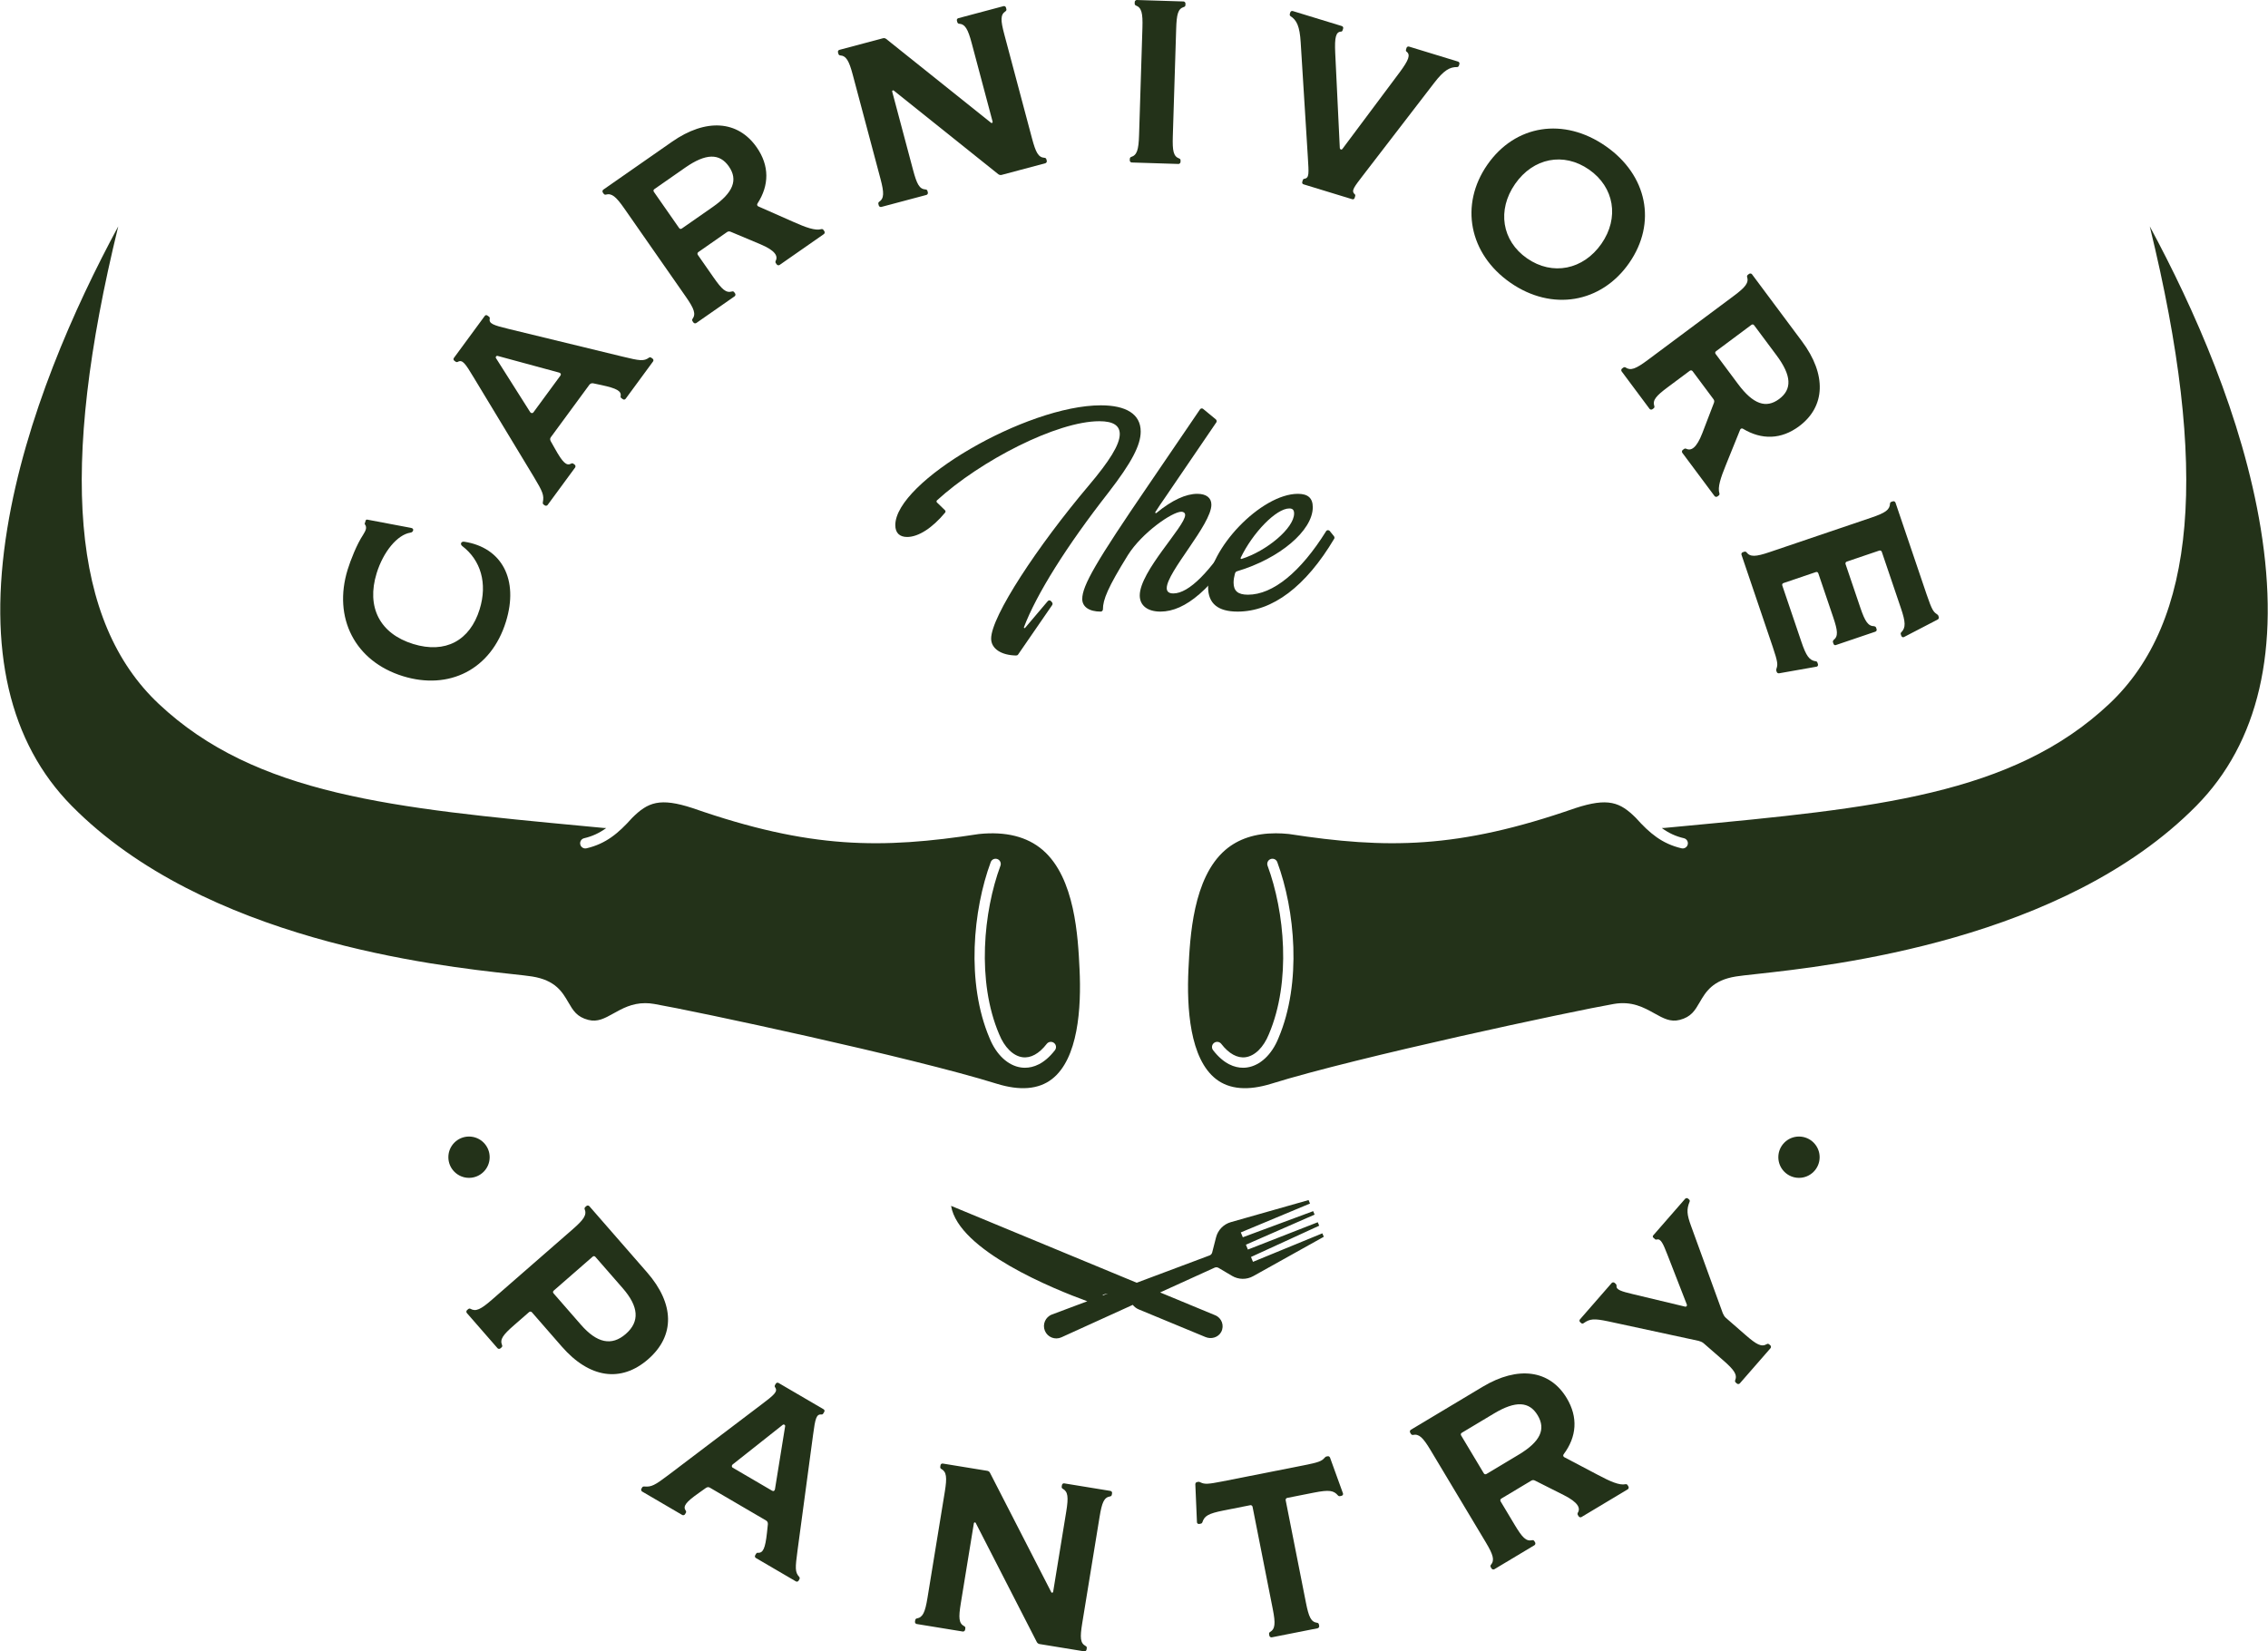 <svg xmlns="http://www.w3.org/2000/svg" xmlns:xlink="http://www.w3.org/1999/xlink" viewBox="0 0 1343.278 978.142" height="978.142" width="1343.278" id="svg1" version="1.1">
  <defs id="defs1">
    
    <clipPath id="clipPath3" clipPathUnits="userSpaceOnUse">
      <path id="path3" transform="translate(-360.759,-408.443)" d="M 0,1200 H 1200 V 0 H 0 Z"></path>
    </clipPath>
    <clipPath id="clipPath5" clipPathUnits="userSpaceOnUse">
      <path id="path5" transform="translate(-421.719,-316.238)" d="M 0,1200 H 1200 V 0 H 0 Z"></path>
    </clipPath>
    <clipPath id="clipPath7" clipPathUnits="userSpaceOnUse">
      <path id="path7" transform="translate(-590.149,-302.815)" d="M 0,1200 H 1200 V 0 H 0 Z"></path>
    </clipPath>
    <clipPath id="clipPath9" clipPathUnits="userSpaceOnUse">
      <path id="path9" transform="translate(-681.309,-245.912)" d="M 0,1200 H 1200 V 0 H 0 Z"></path>
    </clipPath>
    <clipPath id="clipPath11" clipPathUnits="userSpaceOnUse">
      <path id="path11" transform="translate(-756.589,-312.028)" d="M 0,1200 H 1200 V 0 H 0 Z"></path>
    </clipPath>
    <clipPath id="clipPath13" clipPathUnits="userSpaceOnUse">
      <path id="path13" transform="translate(-853.08,-370.045)" d="M 0,1200 H 1200 V 0 H 0 Z"></path>
    </clipPath>
    <clipPath id="clipPath15" clipPathUnits="userSpaceOnUse">
      <path id="path15" transform="translate(-279.808,-680.721)" d="M 0,1200 H 1200 V 0 H 0 Z"></path>
    </clipPath>
    <clipPath id="clipPath17" clipPathUnits="userSpaceOnUse">
      <path id="path17" transform="translate(-331.777,-783.73)" d="M 0,1200 H 1200 V 0 H 0 Z"></path>
    </clipPath>
    <clipPath id="clipPath19" clipPathUnits="userSpaceOnUse">
      <path id="path19" transform="translate(-399.161,-865.299)" d="M 0,1200 H 1200 V 0 H 0 Z"></path>
    </clipPath>
    <clipPath id="clipPath21" clipPathUnits="userSpaceOnUse">
      <path id="path21" transform="translate(-543.297,-962.796)" d="M 0,1200 H 1200 V 0 H 0 Z"></path>
    </clipPath>
    <clipPath id="clipPath23" clipPathUnits="userSpaceOnUse">
      <path id="path23" transform="translate(-622.844,-964.57)" d="M 0,1200 H 1200 V 0 H 0 Z"></path>
    </clipPath>
    <clipPath id="clipPath25" clipPathUnits="userSpaceOnUse">
      <path id="path25" transform="translate(-675.341,-884.909)" d="M 0,1200 H 1200 V 0 H 0 Z"></path>
    </clipPath>
    <clipPath id="clipPath27" clipPathUnits="userSpaceOnUse">
      <path id="path27" transform="translate(-769.288,-885.09)" d="M 0,1200 H 1200 V 0 H 0 Z"></path>
    </clipPath>
    <clipPath id="clipPath29" clipPathUnits="userSpaceOnUse">
      <path id="path29" transform="translate(-858.375,-809.543)" d="M 0,1200 H 1200 V 0 H 0 Z"></path>
    </clipPath>
    <clipPath id="clipPath31" clipPathUnits="userSpaceOnUse">
      <path id="path31" transform="translate(-922.645,-696.838)" d="M 0,1200 H 1200 V 0 H 0 Z"></path>
    </clipPath>
    <clipPath id="clipPath33" clipPathUnits="userSpaceOnUse">
      <path id="path33" transform="translate(-564.88,-500.271)" d="M 0,1200 H 1200 V 0 H 0 Z"></path>
    </clipPath>
    <clipPath id="clipPath35" clipPathUnits="userSpaceOnUse">
      <path id="path35" transform="translate(-664.161,-505.617)" d="M 0,1200 H 1200 V 0 H 0 Z"></path>
    </clipPath>
    <clipPath id="clipPath37" clipPathUnits="userSpaceOnUse">
      <path id="path37" transform="translate(-313.785,-452.737)" d="M 0,1200 H 1200 V 0 H 0 Z"></path>
    </clipPath>
    <clipPath id="clipPath39" clipPathUnits="userSpaceOnUse">
      <path id="path39" transform="translate(-886.215,-452.737)" d="M 0,1200 H 1200 V 0 H 0 Z"></path>
    </clipPath>
    <clipPath id="clipPath41" clipPathUnits="userSpaceOnUse">
      <path id="path41" transform="translate(-551.106,-688.156)" d="M 0,1200 H 1200 V 0 H 0 Z"></path>
    </clipPath>
    <clipPath id="clipPath43" clipPathUnits="userSpaceOnUse">
      <path id="path43" transform="translate(-648.601,-728.609)" d="M 0,1200 H 1200 V 0 H 0 Z"></path>
    </clipPath>
    <clipPath id="clipPath45" clipPathUnits="userSpaceOnUse">
      <path id="path45" transform="translate(-647.37,-718.972)" d="M 0,1200 H 1200 V 0 H 0 Z"></path>
    </clipPath>
    <clipPath id="clipPath47" clipPathUnits="userSpaceOnUse">
      <path id="path47" transform="translate(-586.253,-391.692)" d="M 0,1200 H 1200 V 0 H 0 Z"></path>
    </clipPath>
  </defs>
  <g transform="translate(-128.361,-310.929)" id="layer-MC0">
    <path clip-path="url(#clipPath3)" transform="matrix(1.333,0,0,-1.333,481.011,1055.409)" style="fill:#233219;fill-opacity:1;fill-rule:nonzero;stroke:none" d="m 0,0 c -0.365,0.419 -0.836,0.451 -1.254,0.086 l -17.249,-15.045 c -0.419,-0.365 -0.452,-0.836 -0.087,-1.254 l 12.125,-13.9 c 7.157,-8.206 13.676,-9.597 19.956,-4.12 6.281,5.478 5.789,12.126 -1.368,20.333 z m -36.172,-30.369 c -4.941,-4.309 -6.334,-6.261 -5.325,-8.771 0.209,-0.409 0.104,-0.795 -0.231,-1.087 l -0.502,-0.439 c -0.336,-0.292 -0.962,-0.249 -1.254,0.086 l -13.658,15.659 c -0.292,0.335 -0.249,0.962 0.086,1.254 l 0.503,0.438 c 0.334,0.292 0.732,0.344 1.034,0.166 2.349,-1.342 4.546,-0.31 9.488,3.999 l 36.007,31.404 c 4.94,4.309 6.26,6.345 5.25,8.855 -0.135,0.324 -0.03,0.711 0.304,1.003 l 0.503,0.438 c 0.335,0.292 0.962,0.249 1.255,-0.085 L 22.923,-6.841 C 35.192,-20.909 35.41,-35.02 23.435,-45.464 11.376,-55.98 -2.657,-53.92 -14.928,-39.852 l -13.291,15.24 c -0.366,0.419 -0.92,0.378 -1.254,0.086 z" id="path2"></path>
    <path clip-path="url(#clipPath5)" transform="matrix(1.333,0,0,-1.333,562.291,1178.35)" style="fill:#233219;fill-opacity:1;fill-rule:nonzero;stroke:none" d="m 0,0 c -0.473,-0.368 -0.521,-1.112 0.054,-1.448 l 17.463,-10.207 c 0.672,-0.393 1.145,-0.025 1.288,0.663 l 4.521,27.995 c 0.088,0.592 -0.583,0.985 -1.056,0.618 z m -10.137,-10.296 c -0.576,0.337 -1.128,0.274 -1.753,-0.134 l -3.081,-2.189 c -5.9,-4.147 -7.214,-5.954 -5.895,-7.883 0.232,-0.264 0.256,-0.664 0.087,-0.952 l -0.393,-0.672 c -0.223,-0.383 -0.832,-0.543 -1.216,-0.319 l -17.846,10.432 c -0.384,0.224 -0.544,0.832 -0.319,1.216 l 0.337,0.576 c 0.223,0.384 0.528,0.463 1.024,0.431 3.071,-0.251 4.512,0.452 10.747,5.174 l 41.14,31.181 c 5.763,4.355 7.501,5.785 6.182,7.714 -0.232,0.264 -0.256,0.664 -0.031,1.048 l 0.337,0.576 c 0.279,0.479 0.832,0.543 1.216,0.319 L 40.357,24.557 c 0.479,-0.281 0.598,-0.737 0.319,-1.217 l -0.337,-0.575 c -0.225,-0.384 -0.489,-0.616 -0.832,-0.544 -2.329,0.202 -2.802,-1.709 -3.784,-9.116 l -6.884,-51.202 c -1.072,-7.998 -1.185,-9.735 0.765,-11.904 0.232,-0.264 0.256,-0.664 0.031,-1.048 l -0.336,-0.576 c -0.224,-0.384 -0.737,-0.599 -1.216,-0.319 l -17.751,10.376 c -0.481,0.28 -0.544,0.832 -0.319,1.216 l 0.392,0.671 c 0.168,0.288 0.432,0.52 0.776,0.447 2.328,-0.201 3.314,1.926 4.072,8.949 l 0.396,3.76 c 0.048,0.744 -0.263,1.312 -0.839,1.648 z" id="path4"></path>
    <path clip-path="url(#clipPath7)" transform="matrix(1.333,0,0,-1.333,786.865,1196.247)" style="fill:#233219;fill-opacity:1;fill-rule:nonzero;stroke:none" d="m 0,0 c -0.071,-0.439 -0.344,-0.732 -0.801,-0.77 -2.666,-0.466 -3.59,-2.679 -4.646,-9.15 l -7.696,-47.159 c -1.056,-6.471 -0.884,-8.864 1.496,-10.153 0.421,-0.181 0.586,-0.546 0.514,-0.985 l -0.106,-0.658 c -0.072,-0.438 -0.582,-0.806 -1.021,-0.734 l -19.851,3.24 c -0.438,0.072 -0.952,0.38 -1.209,0.873 l -27.162,52.96 c -0.165,0.365 -0.749,0.235 -0.803,-0.094 l -5.817,-35.644 c -1.056,-6.47 -0.884,-8.863 1.496,-10.152 0.421,-0.181 0.586,-0.546 0.514,-0.984 l -0.106,-0.658 c -0.072,-0.44 -0.582,-0.806 -1.021,-0.735 l -20.509,3.347 c -0.438,0.072 -0.806,0.582 -0.734,1.021 l 0.107,0.658 c 0.072,0.439 0.345,0.732 0.692,0.788 2.666,0.466 3.699,2.661 4.756,9.132 l 7.696,47.159 c 1.056,6.471 0.774,8.881 -1.606,10.171 -0.311,0.163 -0.476,0.527 -0.405,0.966 l 0.107,0.658 c 0.09,0.549 0.582,0.806 1.021,0.734 l 19.741,-3.222 c 0.548,-0.089 0.952,-0.38 1.209,-0.872 l 27.253,-53.088 c 0.166,-0.365 0.75,-0.235 0.822,0.204 l 5.817,35.643 c 1.056,6.471 0.774,8.881 -1.606,10.17 -0.311,0.164 -0.477,0.529 -0.405,0.967 l 0.108,0.658 c 0.089,0.549 0.581,0.806 1.02,0.735 L -0.627,1.678 C -0.188,1.607 0.198,1.206 0.108,0.658 Z" id="path6"></path>
    <path clip-path="url(#clipPath9)" transform="matrix(1.333,0,0,-1.333,908.411,1272.117)" style="fill:#233219;fill-opacity:1;fill-rule:nonzero;stroke:none" d="m 0,0 c 0.458,-0.023 0.74,-0.307 0.827,-0.743 l 0.129,-0.654 c 0.086,-0.436 -0.264,-0.958 -0.7,-1.044 l -20.384,-4.03 c -0.436,-0.086 -0.958,0.264 -1.045,0.7 l -0.129,0.654 c -0.085,0.436 0.067,0.806 0.373,0.98 2.335,1.368 2.536,3.785 1.264,10.217 l -8.985,45.455 c -0.087,0.436 -0.5,0.808 -1.044,0.7 l -11.773,-2.327 c -7.086,-1.401 -8.569,-2.487 -9.491,-5.274 -0.153,-0.37 -0.349,-0.522 -0.785,-0.609 l -0.546,-0.108 c -0.654,-0.129 -1.088,0.352 -1.066,0.809 l -0.725,16.847 c 0.023,0.457 0.285,0.849 0.722,0.935 l 0.653,0.129 c 0.218,0.044 0.458,-0.023 0.958,-0.263 1.764,-0.898 3.441,-0.792 9.655,0.436 l 36.299,7.175 c 6.213,1.229 7.806,1.77 9.095,3.271 0.37,0.413 0.567,0.565 0.785,0.608 l 0.655,0.13 C 5.177,74.08 5.569,73.817 5.765,73.403 L 11.503,57.548 C 11.699,57.133 11.48,56.523 10.825,56.394 L 10.28,56.287 C 9.845,56.2 9.604,56.266 9.322,56.55 7.41,58.777 5.514,59.195 -1.462,57.816 l -11.772,-2.327 c -0.546,-0.108 -0.786,-0.609 -0.7,-1.045 L -4.948,8.989 C -3.677,2.558 -2.68,0.376 0,0" id="path8"></path>
    <path clip-path="url(#clipPath11)" transform="matrix(1.333,0,0,-1.333,1008.785,1183.963)" style="fill:#233219;fill-opacity:1;fill-rule:nonzero;stroke:none" d="m 0,0 14.297,8.565 c 9.627,5.767 12.146,11.291 8.436,17.487 -3.712,6.196 -9.772,6.581 -19.399,0.814 l -14.297,-8.565 c -0.477,-0.286 -0.592,-0.743 -0.307,-1.219 L -1.22,0.305 C -0.934,-0.171 -0.477,-0.286 0,0 m 49.468,-0.416 c 5.505,-2.919 9.582,-4.752 12.325,-4.144 0.344,0.076 0.706,-0.096 0.877,-0.381 l 0.4,-0.668 C 63.298,-5.99 63.146,-6.6 62.764,-6.828 L 42.175,-19.162 c -0.381,-0.228 -0.991,-0.075 -1.219,0.306 l -0.399,0.667 c -0.172,0.286 -0.153,0.686 -0.02,0.896 1.336,2.095 0.195,4.649 -6.129,7.855 l -12.802,6.45 c -0.571,0.305 -1.124,0.363 -1.696,0.02 L 6.566,-10.961 C 6.089,-11.247 6.032,-11.8 6.26,-12.181 l 6.281,-10.485 c 3.369,-5.624 5.045,-7.34 7.694,-6.789 0.438,0.133 0.801,-0.039 1.029,-0.42 l 0.342,-0.572 c 0.228,-0.382 0.076,-0.991 -0.305,-1.22 L 3.476,-42.344 c -0.381,-0.228 -0.991,-0.076 -1.22,0.306 l -0.342,0.571 c -0.228,0.381 -0.209,0.782 0.02,1.049 1.735,2.076 1.108,4.419 -2.261,10.044 L -24.88,10.612 c -3.369,5.624 -5.139,7.283 -7.788,6.732 -0.344,-0.075 -0.706,0.096 -0.934,0.478 l -0.343,0.571 c -0.228,0.382 -0.075,0.991 0.306,1.22 L -1.707,38.741 C 14.02,48.163 28.12,46.247 35.658,33.665 40.74,25.182 40.104,16.512 34.268,8.741 33.906,8.265 34.096,7.732 34.515,7.464 Z" id="path10"></path>
    <path clip-path="url(#clipPath13)" transform="matrix(1.333,0,0,-1.333,1137.44,1106.607)" style="fill:#233219;fill-opacity:1;fill-rule:nonzero;stroke:none" d="m 0,0 c -0.669,0.584 -1.559,0.917 -2.28,1.105 l -40.204,8.673 c -6.232,1.307 -8.113,1.178 -10.89,-0.822 -0.376,-0.262 -0.774,-0.211 -1.024,0.009 l -0.503,0.438 c -0.418,0.365 -0.378,0.919 -0.086,1.254 l 14.096,16.161 c 0.292,0.335 0.92,0.378 1.254,0.086 l 0.502,-0.438 c 0.252,-0.219 0.43,-0.522 0.379,-0.919 -0.197,-1.746 2.136,-2.454 7.259,-3.678 l 23.298,-5.576 c 0.48,-0.125 0.835,0.45 0.73,0.837 l -8.69,22.323 c -1.911,4.91 -2.928,7.124 -4.632,6.692 -0.386,-0.105 -0.784,-0.053 -0.961,0.25 l -0.671,0.584 c -0.25,0.219 -0.283,0.69 -0.064,0.941 l 14.242,16.329 c 0.292,0.335 0.919,0.377 1.254,0.085 l 0.502,-0.438 c 0.252,-0.219 0.357,-0.606 0.221,-0.93 -1.416,-3.483 -1.265,-5.678 0.666,-10.901 L 8.455,13.414 C 8.74,12.724 9.19,11.889 9.859,11.305 l 8.709,-7.596 c 4.941,-4.309 7.064,-5.424 9.414,-4.082 0.376,0.262 0.774,0.21 1.108,-0.082 l 0.502,-0.438 c 0.336,-0.292 0.379,-0.92 0.087,-1.254 L 16.021,-17.806 c -0.292,-0.335 -0.919,-0.378 -1.254,-0.086 l -0.502,0.438 c -0.336,0.292 -0.44,0.679 -0.306,1.003 1.011,2.511 -0.309,4.547 -5.25,8.855 z" id="path12"></path>
    <path clip-path="url(#clipPath15)" transform="matrix(1.333,0,0,-1.333,373.077,692.371)" style="fill:#233219;fill-opacity:1;fill-rule:nonzero;stroke:none" d="m 0,0 c 14.337,-4.425 25.243,1.514 29.536,15.426 3.574,11.575 0.461,21.841 -7.73,28.092 -1.036,0.785 -0.611,2.165 0.942,1.919 16.757,-2.614 24.213,-16.895 18.477,-35.48 -6.622,-21.452 -25.366,-30.555 -45.756,-24.261 -21.346,6.589 -31.2,25.914 -24.578,47.367 1.278,4.141 4.037,11.199 6.86,15.445 0.508,0.89 0.949,1.568 1.178,2.312 0.263,0.849 0.141,1.585 -0.259,2.173 -0.18,0.172 -0.253,0.311 -0.188,0.524 l 0.427,1.38 c 0.098,0.319 0.483,0.433 0.695,0.367 l 19.453,-3.678 c 0.882,-0.156 1.07,-0.679 0.906,-1.21 C -0.168,49.951 -0.651,49.518 -1.248,49.47 -6.993,48.568 -13.259,41.081 -16.242,31.417 -20.864,16.443 -14.868,4.589 0,0" id="path14"></path>
    <path clip-path="url(#clipPath17)" transform="matrix(1.333,0,0,-1.333,442.369,555.027)" style="fill:#233219;fill-opacity:1;fill-rule:nonzero;stroke:none" d="m 0,0 c 0.316,-0.508 1.051,-0.634 1.445,-0.097 l 11.977,16.301 c 0.46,0.627 0.144,1.135 -0.525,1.35 l -27.37,7.422 c -0.579,0.15 -1.04,-0.477 -0.723,-0.985 z M 9.179,-11.157 C 8.784,-11.694 8.79,-12.25 9.129,-12.914 l 1.856,-3.293 c 3.508,-6.301 5.167,-7.796 7.223,-6.687 0.287,0.203 0.687,0.185 0.957,-0.013 l 0.626,-0.46 c 0.359,-0.264 0.453,-0.885 0.19,-1.243 L 7.742,-41.269 c -0.264,-0.358 -0.885,-0.453 -1.243,-0.19 l -0.538,0.395 C 5.603,-40.801 5.556,-40.49 5.64,-40 c 0.57,3.028 0.022,4.535 -4.023,11.23 l -26.709,44.172 c -3.729,6.187 -4.97,8.065 -7.026,6.955 -0.288,-0.203 -0.687,-0.185 -1.046,0.079 l -0.538,0.394 c -0.448,0.329 -0.453,0.885 -0.189,1.243 l 13.686,18.629 c 0.329,0.448 0.795,0.52 1.243,0.191 l 0.538,-0.395 c 0.359,-0.264 0.561,-0.55 0.453,-0.885 -0.444,-2.294 1.407,-2.965 8.671,-4.716 L 40.901,24.699 c 7.844,-1.901 9.559,-2.195 11.92,-0.483 0.287,0.203 0.688,0.185 1.046,-0.078 l 0.537,-0.395 c 0.358,-0.263 0.519,-0.795 0.19,-1.243 L 42.421,5.931 C 42.092,5.483 41.536,5.478 41.178,5.74 l -0.627,0.461 c -0.27,0.198 -0.472,0.484 -0.364,0.819 0.444,2.294 -1.569,3.497 -8.474,4.985 l -3.697,0.786 c -0.736,0.126 -1.334,-0.124 -1.728,-0.662 z" id="path16"></path>
    <path clip-path="url(#clipPath19)" transform="matrix(1.333,0,0,-1.333,532.215,446.268)" style="fill:#233219;fill-opacity:1;fill-rule:nonzero;stroke:none" d="m 0,0 13.676,9.534 c 9.209,6.419 11.342,12.105 7.21,18.032 -4.13,5.927 -10.204,5.893 -19.413,-0.526 l -13.676,-9.534 c -0.456,-0.318 -0.539,-0.782 -0.221,-1.238 L -1.238,0.221 C -0.92,-0.235 -0.456,-0.318 0,0 m 49.393,2.999 c 5.695,-2.533 9.889,-4.08 12.586,-3.285 0.337,0.1 0.709,-0.046 0.9,-0.32 l 0.445,-0.638 c 0.255,-0.365 0.144,-0.984 -0.221,-1.238 L 43.409,-16.211 c -0.365,-0.254 -0.984,-0.143 -1.237,0.221 l -0.445,0.638 c -0.191,0.274 -0.2,0.675 -0.081,0.893 1.188,2.183 -0.127,4.653 -6.66,7.416 L 21.768,-1.49 c -0.592,0.265 -1.147,0.284 -1.695,-0.097 L 7.309,-10.485 c -0.456,-0.318 -0.475,-0.874 -0.221,-1.238 l 6.992,-10.03 c 3.749,-5.379 5.54,-6.976 8.145,-6.244 0.429,0.163 0.802,0.017 1.056,-0.348 l 0.382,-0.547 c 0.253,-0.365 0.143,-0.983 -0.222,-1.238 L 6.391,-42.015 c -0.365,-0.254 -0.984,-0.144 -1.237,0.221 l -0.382,0.547 c -0.254,0.365 -0.263,0.766 -0.053,1.047 1.589,2.192 0.801,4.488 -2.949,9.867 L -25.559,8.873 c -3.75,5.38 -5.632,6.913 -8.238,6.181 -0.337,-0.1 -0.71,0.046 -0.964,0.411 l -0.381,0.547 c -0.254,0.365 -0.144,0.984 0.221,1.239 l 30.544,21.291 c 15.045,10.487 29.247,9.549 37.636,-2.487 5.657,-8.115 5.622,-16.81 0.334,-24.967 -0.329,-0.5 -0.103,-1.02 0.334,-1.257 z" id="path18"></path>
    <path clip-path="url(#clipPath21)" transform="matrix(1.333,0,0,-1.333,724.397,316.272)" style="fill:#233219;fill-opacity:1;fill-rule:nonzero;stroke:none" d="m 0,0 c 0.115,-0.43 -0.015,-0.809 -0.416,-1.031 -2.241,-1.517 -2.177,-3.915 -0.49,-10.251 L 11.393,-57.46 c 1.688,-6.336 2.826,-8.449 5.525,-8.65 0.458,0.007 0.758,-0.258 0.872,-0.687 l 0.172,-0.645 c 0.115,-0.429 -0.201,-0.973 -0.63,-1.087 l -19.438,-5.178 c -0.43,-0.114 -1.024,-0.042 -1.461,0.301 l -46.477,37.191 c -0.301,0.265 -0.781,-0.093 -0.695,-0.415 l 9.295,-34.902 c 1.688,-6.337 2.826,-8.449 5.524,-8.65 0.459,0.007 0.76,-0.258 0.874,-0.688 l 0.171,-0.644 c 0.114,-0.43 -0.2,-0.974 -0.63,-1.088 l -20.082,-5.349 c -0.429,-0.114 -0.974,0.201 -1.088,0.631 l -0.171,0.644 c -0.115,0.429 0.014,0.809 0.307,1.002 2.242,1.517 2.286,3.944 0.598,10.28 l -12.3,46.178 c -1.687,6.336 -2.932,8.42 -5.631,8.621 -0.35,0.022 -0.651,0.287 -0.766,0.716 l -0.172,0.645 c -0.142,0.536 0.202,0.973 0.632,1.088 l 19.33,5.148 c 0.536,0.143 1.024,0.042 1.461,-0.301 l 46.613,-37.269 c 0.301,-0.265 0.78,0.093 0.666,0.522 l -9.296,34.903 c -1.688,6.336 -2.932,8.419 -5.631,8.62 -0.351,0.022 -0.651,0.287 -0.766,0.717 l -0.171,0.644 c -0.143,0.537 0.201,0.974 0.63,1.088 L -1.26,1.275 c 0.43,0.114 0.944,-0.094 1.088,-0.63 z" id="path20"></path>
    <path clip-path="url(#clipPath23)" transform="matrix(1.333,0,0,-1.333,830.459,313.907)" style="fill:#233219;fill-opacity:1;fill-rule:nonzero;stroke:none" d="m 0,0 c -0.013,-0.444 -0.246,-0.77 -0.694,-0.868 -2.582,-0.808 -3.211,-3.123 -3.415,-9.677 l -1.495,-47.763 c -0.204,-6.554 0.277,-8.904 2.804,-9.872 0.442,-0.125 0.654,-0.465 0.639,-0.909 l -0.02,-0.667 c -0.015,-0.444 -0.473,-0.875 -0.916,-0.861 l -20.772,0.65 c -0.445,0.014 -0.875,0.472 -0.86,0.916 l 0.02,0.667 c 0.014,0.444 0.247,0.77 0.583,0.871 2.583,0.809 3.322,3.121 3.527,9.674 l 1.494,47.763 c 0.205,6.554 -0.389,8.907 -2.916,9.876 -0.329,0.121 -0.541,0.461 -0.528,0.905 l 0.022,0.667 c 0.013,0.445 0.472,0.875 0.916,0.861 L -0.839,1.583 C -0.395,1.569 0.035,1.111 0.021,0.667 Z" id="path22"></path>
    <path clip-path="url(#clipPath25)" transform="matrix(1.333,0,0,-1.333,900.454,420.121)" style="fill:#233219;fill-opacity:1;fill-rule:nonzero;stroke:none" d="m 0,0 c -0.531,0.163 -0.752,0.579 -0.591,1.11 l 0.196,0.638 c 0.13,0.425 0.333,0.711 0.685,0.72 2.311,0.339 2.013,2.405 1.584,9.742 l -3.167,50.821 c -0.43,7.336 -1.831,9.973 -4.547,11.732 -0.286,0.204 -0.401,0.588 -0.27,1.013 l 0.194,0.638 c 0.13,0.425 0.579,0.753 1.111,0.59 l 21.784,-6.662 c 0.532,-0.162 0.72,-0.685 0.59,-1.11 L 17.342,68.488 C 17.244,68.169 17.041,67.883 16.69,67.874 14.337,67.78 13.728,65.41 14.043,58.457 l 2.041,-42.342 c 0.05,-0.596 0.762,-0.93 1.168,-0.357 l 25.377,33.958 c 4.148,5.587 4.969,7.892 3.071,9.286 -0.286,0.204 -0.294,0.555 -0.197,0.874 l 0.227,0.744 c 0.131,0.425 0.579,0.752 1.11,0.59 l 21.786,-6.662 c 0.531,-0.163 0.72,-0.685 0.59,-1.11 L 69.02,52.8 C 68.891,52.375 68.581,52.121 68.23,52.113 64.994,52.172 62.357,50.771 57.899,44.93 L 26.848,4.573 c -4.46,-5.841 -5.863,-7.388 -4.135,-8.962 0.286,-0.204 0.295,-0.555 0.165,-0.98 l -0.196,-0.638 c -0.161,-0.531 -0.578,-0.753 -1.109,-0.59 z" id="path24"></path>
    <path clip-path="url(#clipPath27)" transform="matrix(1.333,0,0,-1.333,1025.717,419.881)" style="fill:#233219;fill-opacity:1;fill-rule:nonzero;stroke:none" d="m 0,0 c -8.059,-11.584 -5.925,-25.25 5.294,-33.055 11.31,-7.868 25.02,-5.088 33.078,6.497 C 46.367,-15.066 44.08,-1.427 32.86,6.377 21.55,14.245 8.058,11.584 0,0 M 50.686,-35.125 C 38.25,-53.002 16.322,-56.699 -2.102,-43.881 -20.436,-31.127 -24.751,-9.312 -12.314,8.566 0.06,26.352 21.641,29.747 40.248,16.803 58.765,3.922 63.059,-17.338 50.686,-35.125" id="path26"></path>
    <path clip-path="url(#clipPath29)" transform="matrix(1.333,0,0,-1.333,1144.5,520.609)" style="fill:#233219;fill-opacity:1;fill-rule:nonzero;stroke:none" d="m 0,0 9.96,-13.366 c 6.706,-8.999 12.457,-10.951 18.249,-6.635 5.791,4.316 5.566,10.384 -1.14,19.384 l -9.96,13.366 c -0.333,0.446 -0.799,0.514 -1.245,0.182 L 0.182,1.244 C -0.264,0.912 -0.332,0.446 0,0 m 4.56,-49.265 c -2.352,-5.772 -3.766,-10.012 -2.884,-12.682 0.11,-0.334 -0.025,-0.711 -0.292,-0.91 l -0.625,-0.465 c -0.356,-0.265 -0.978,-0.175 -1.243,0.181 l -14.342,19.248 c -0.267,0.356 -0.176,0.978 0.18,1.244 l 0.625,0.465 c 0.267,0.199 0.667,0.22 0.889,0.108 2.219,-1.118 4.646,0.274 7.2,6.89 l 5.131,13.385 c 0.246,0.6 0.249,1.155 -0.15,1.69 l -9.297,12.475 c -0.331,0.446 -0.887,0.447 -1.243,0.182 l -9.802,-7.305 c -5.257,-3.917 -6.797,-5.757 -5.982,-8.338 0.176,-0.422 0.041,-0.8 -0.315,-1.065 l -0.534,-0.398 c -0.356,-0.266 -0.979,-0.176 -1.245,0.181 l -12.416,16.663 c -0.266,0.356 -0.175,0.978 0.182,1.244 l 0.534,0.399 c 0.356,0.265 0.756,0.286 1.045,0.085 2.24,-1.518 4.51,-0.658 9.767,3.259 L 8.059,25.823 c 5.257,3.918 6.729,5.847 5.915,8.428 -0.11,0.333 0.025,0.711 0.381,0.976 l 0.536,0.399 c 0.356,0.265 0.978,0.174 1.243,-0.182 L 38.378,5.593 c 10.956,-14.703 10.468,-28.925 -1.295,-37.69 -7.93,-5.91 -16.621,-6.149 -24.939,-1.123 -0.511,0.313 -1.022,0.07 -1.247,-0.374 z" id="path28"></path>
    <path clip-path="url(#clipPath31)" transform="matrix(1.333,0,0,-1.333,1230.193,670.882)" style="fill:#233219;fill-opacity:1;fill-rule:nonzero;stroke:none" d="m 0,0 c 2.106,-6.21 3.486,-8.206 6.192,-8.227 0.388,-0.104 0.67,-0.242 0.812,-0.664 l 0.215,-0.631 c 0.178,-0.526 -0.136,-0.985 -0.557,-1.128 l -17.577,-5.96 c -0.421,-0.143 -0.843,0.066 -1.022,0.592 l -0.214,0.632 c -0.143,0.42 -0.004,0.702 0.241,1.02 2.135,1.663 1.911,4.051 -0.194,10.261 l -6.568,19.367 c -0.178,0.526 -0.601,0.735 -1.127,0.556 l -14.315,-4.854 c -0.525,-0.179 -0.734,-0.602 -0.556,-1.128 l 8.459,-24.944 c 2.142,-6.315 3.523,-8.311 6.477,-8.717 0.351,10e-4 0.564,-0.279 0.706,-0.7 l 0.179,-0.526 c 0.214,-0.631 -0.205,-1.126 -0.662,-1.163 l -16.608,-2.934 c -0.456,-0.037 -0.88,0.172 -1.022,0.593 l -0.215,0.632 c -0.071,0.21 -0.037,0.456 0.136,0.984 0.519,1.585 0.655,2.569 -1.701,9.516 l -13.885,40.942 c -0.142,0.421 0.031,0.949 0.557,1.127 l 0.632,0.215 c 0.421,0.143 0.808,0.039 1.02,-0.241 1.662,-2.135 4.087,-2.017 10.298,0.089 L 4.853,40.02 c 6.315,2.142 8.206,3.487 8.332,6.229 -0.002,0.352 0.242,0.669 0.558,0.776 l 0.736,0.25 c 0.422,0.143 0.985,-0.135 1.128,-0.556 L 29.491,5.776 c 2.356,-6.946 3.063,-7.645 4.438,-8.587 0.459,-0.314 0.635,-0.489 0.707,-0.7 l 0.214,-0.631 c 0.143,-0.421 -0.066,-0.844 -0.451,-1.092 l -14.967,-7.774 c -0.385,-0.248 -1.019,-0.111 -1.233,0.52 l -0.179,0.526 c -0.142,0.422 -0.143,0.773 0.136,0.985 2.098,2.12 1.98,4.544 -0.161,10.86 L 9.536,24.827 c -0.179,0.526 -0.707,0.699 -1.128,0.556 l -14.42,-4.89 c -0.421,-0.142 -0.734,-0.6 -0.556,-1.127 z" id="path30"></path>
    <path clip-path="url(#clipPath33)" transform="matrix(1.333,0,0,-1.333,753.173,932.972)" style="fill:#233219;fill-opacity:1;fill-rule:nonzero;stroke:none" d="m 0,0 c -4.821,-6.23 -9.659,-7.801 -13.309,-7.801 -0.622,0 -1.209,0.046 -1.756,0.122 -5.785,0.801 -11.017,5.687 -13.993,13.066 -10.491,24.637 -7.296,57.029 0.532,78.183 0.442,1.191 1.76,1.8 2.955,1.359 1.192,-0.441 1.799,-1.764 1.359,-2.956 -7.512,-20.3 -10.61,-51.309 -0.597,-74.824 2.369,-5.874 6.242,-9.698 10.376,-10.271 3.669,-0.509 7.396,1.544 10.794,5.936 0.779,1.005 2.223,1.19 3.227,0.411 C 0.593,2.448 0.777,1.004 0,0 m -5.45,88.976 c -6.907,5.93 -16.43,8.311 -28.312,7.079 -43.314,-6.663 -74.921,-6.721 -127.146,11.49 -14.662,4.801 -19.967,2.656 -26.961,-4.339 -6.111,-6.835 -11.646,-11.48 -20.27,-13.498 -0.176,-0.042 -0.352,-0.062 -0.526,-0.062 -1.045,0 -1.989,0.717 -2.238,1.777 -0.289,1.237 0.479,2.475 1.715,2.764 3.593,0.841 6.682,2.246 9.818,4.524 -0.413,0.009 -0.825,0.014 -1.241,0.053 l -8.282,0.783 c -84.886,8.007 -146.217,13.793 -189.311,54.355 -38.606,36.338 -44.419,103.985 -17.981,212.164 -19.55,-36.229 -41.28,-85.01 -49.3,-134.242 -8.744,-53.684 0.886,-95.151 28.622,-123.252 59.039,-59.812 161.838,-71.051 195.619,-74.744 4.066,-0.444 7.002,-0.766 8.878,-1.062 10.442,-1.649 13.492,-6.892 16.183,-11.519 2.102,-3.615 3.763,-6.47 8.855,-7.782 4.117,-1.06 7.245,0.679 11.204,2.884 3.875,2.159 8.176,4.555 14.068,4.555 1.261,0 2.595,-0.11 4.014,-0.356 18.067,-3.125 114.36,-23.659 152.074,-35.416 10.413,-3.244 18.703,-2.564 24.635,2.026 11.661,9.023 13.107,31.55 12.267,48.859 -0.687,14.182 -1.968,40.58 -16.384,52.959" id="path32"></path>
    <path clip-path="url(#clipPath35)" transform="matrix(1.333,0,0,-1.333,885.548,925.844)" style="fill:#233219;fill-opacity:1;fill-rule:nonzero;stroke:none" d="m 0,0 c -2.959,-7.338 -8.19,-12.223 -13.976,-13.025 -0.547,-0.075 -1.133,-0.121 -1.756,-0.121 -3.651,0 -8.488,1.57 -13.309,7.8 -0.777,1.004 -0.593,2.449 0.412,3.226 1.004,0.779 2.449,0.595 3.227,-0.411 3.397,-4.391 7.136,-6.444 10.795,-5.937 4.133,0.573 8.006,4.397 10.359,10.23 10.029,23.556 6.931,54.566 -0.581,74.866 -0.44,1.191 0.167,2.514 1.359,2.956 1.196,0.441 2.515,-0.169 2.956,-1.359 C 7.313,57.07 10.508,24.678 0,0 M 436.444,226.478 C 428.424,275.71 406.695,324.491 387.145,360.72 413.582,252.542 407.769,184.894 369.163,148.557 326.069,107.994 264.738,102.208 179.853,94.201 l -8.283,-0.783 c -0.416,-0.039 -0.828,-0.042 -1.241,-0.051 3.136,-2.279 6.225,-3.685 9.818,-4.526 1.236,-0.289 2.004,-1.526 1.715,-2.764 -0.248,-1.06 -1.194,-1.777 -2.237,-1.777 -0.174,0 -0.351,0.021 -0.527,0.062 -8.626,2.018 -14.163,6.668 -20.279,13.507 -6.992,6.988 -12.3,9.129 -26.992,4.317 C 79.644,83.988 48.037,84.045 4.609,90.724 c -1.992,0.207 -3.923,0.309 -5.785,0.309 -9.135,0 -16.677,-2.476 -22.415,-7.403 -14.416,-12.378 -15.697,-38.777 -16.384,-52.958 -0.84,-17.31 0.607,-39.837 12.267,-48.86 5.932,-4.59 14.219,-5.27 24.635,-2.026 37.715,11.757 134.007,32.291 152.074,35.417 8.048,1.391 13.378,-1.579 18.083,-4.199 3.959,-2.206 7.089,-3.948 11.203,-2.884 5.092,1.311 6.753,4.166 8.855,7.781 2.691,4.627 5.741,9.871 16.183,11.519 1.876,0.297 4.813,0.618 8.878,1.063 33.781,3.692 136.581,14.932 195.619,74.743 27.736,28.101 37.366,69.568 28.622,123.252" id="path34"></path>
    <path clip-path="url(#clipPath37)" transform="matrix(1.333,0,0,-1.333,418.38,996.351)" style="fill:#233219;fill-opacity:1;fill-rule:nonzero;stroke:none" d="m 0,0 c 0,-5.069 -4.109,-9.178 -9.178,-9.178 -5.069,0 -9.178,4.109 -9.178,9.178 0,5.069 4.109,9.178 9.178,9.178 C -4.109,9.178 0,5.069 0,0" id="path36"></path>
    <path clip-path="url(#clipPath39)" transform="matrix(1.333,0,0,-1.333,1181.62,996.351)" style="fill:#233219;fill-opacity:1;fill-rule:nonzero;stroke:none" d="m 0,0 c 0,-5.069 4.109,-9.178 9.178,-9.178 5.069,0 9.178,4.109 9.178,9.178 0,5.069 -4.109,9.178 -9.178,9.178 C 4.109,9.178 0,5.069 0,0" id="path38"></path>
    <path clip-path="url(#clipPath41)" transform="matrix(1.333,0,0,-1.333,734.808,682.459)" style="fill:#233219;fill-opacity:1;fill-rule:nonzero;stroke:none" d="m 0,0 c -0.112,-0.336 0.336,-0.56 0.56,-0.224 l 9.973,11.767 c 0.337,0.448 1.009,0.56 1.457,0.112 l 0.56,-0.673 c 0.225,-0.336 0.225,-0.785 0,-1.121 L -2.577,-12.102 c -0.225,-0.336 -0.561,-0.448 -0.897,-0.448 -6.612,0.112 -11.094,3.025 -11.094,7.508 0,9.861 20.731,41.238 43.367,68.019 9.189,10.87 13.784,18.154 13.784,22.861 0,3.809 -2.915,5.715 -9.078,5.715 -18.826,0 -52.78,-17.481 -72.166,-35.187 -0.223,-0.224 -0.223,-0.672 0,-0.896 l 3.474,-3.362 c 0.449,-0.337 0.449,-0.897 0.112,-1.233 -5.603,-6.724 -11.766,-10.758 -16.809,-10.758 -3.361,0 -5.267,1.793 -5.267,5.268 0,19.273 58.272,53.227 91.329,53.227 11.093,0 17.705,-3.81 17.705,-11.653 0,-6.052 -4.034,-13.785 -14.344,-27.12 C 19.05,36.196 5.603,14.792 0,0" id="path40"></path>
    <path clip-path="url(#clipPath43)" transform="matrix(1.333,0,0,-1.333,864.801,628.521)" style="fill:#233219;fill-opacity:1;fill-rule:nonzero;stroke:none" d="m 0,0 c 0.224,-0.336 0.336,-0.784 0.111,-1.12 -14.006,-22.3 -25.885,-32.385 -36.978,-32.385 -5.716,0 -9.189,2.689 -9.189,7.172 0,10.757 20.17,30.704 20.17,35.746 0,0.897 -0.673,1.457 -1.681,1.457 -4.034,0 -17.481,-9.301 -23.756,-19.274 -8.966,-14.456 -11.095,-19.835 -11.095,-24.092 0,-0.561 -0.448,-1.009 -1.008,-1.009 -5.266,0 -8.181,2.241 -8.181,5.603 0,5.939 6.164,16.584 29.36,50.538 l 22.972,33.73 c 0.337,0.448 0.897,0.56 1.346,0.224 l 5.714,-4.706 c 0.337,-0.336 0.449,-0.897 0.224,-1.233 L -34.739,17.258 c -1.568,-2.242 -3.026,-4.371 -4.37,-6.5 -0.225,-0.336 0.112,-0.672 0.448,-0.448 7.06,5.827 13.223,8.517 18.154,8.517 4.034,0 6.275,-1.794 6.275,-4.819 0,-8.853 -19.834,-29.92 -19.834,-37.092 0,-1.569 1.008,-2.353 2.913,-2.353 6.948,0 16.473,9.637 27.678,27.679 0.337,0.56 1.121,0.56 1.569,0.112 z" id="path42"></path>
    <path clip-path="url(#clipPath45)" transform="matrix(1.333,0,0,-1.333,863.16,641.37)" style="fill:#233219;fill-opacity:1;fill-rule:nonzero;stroke:none" d="m 0,0 c -0.112,-0.224 0.112,-0.56 0.448,-0.448 11.095,3.474 23.309,13.671 23.309,20.171 0,1.569 -0.673,2.24 -2.129,2.24 C 15.8,21.963 5.379,11.206 0,0 M 41.462,9.637 C 41.686,9.301 41.799,8.853 41.574,8.517 28.912,-12.775 14.12,-23.868 -1.344,-23.868 c -8.741,0 -13.112,3.586 -13.112,10.87 0,16.92 23.645,41.462 39.894,41.462 4.482,0 6.611,-1.906 6.611,-5.94 0,-10.421 -14.791,-22.86 -33.618,-28.463 -0.56,-0.112 -0.896,-0.672 -1.008,-1.233 -0.336,-1.232 -0.561,-2.577 -0.561,-3.809 0,-3.698 1.906,-5.38 6.388,-5.38 11.094,0 23.42,10.085 34.738,28.239 0.336,0.561 1.121,0.561 1.569,0.113 z" id="path44"></path>
    <path clip-path="url(#clipPath47)" transform="matrix(1.333,0,0,-1.333,781.67,1077.744)" style="fill:#233219;fill-opacity:1;fill-rule:nonzero;stroke:none" d="m 0,0 0.052,-0.022 c 0.687,0.239 1.399,0.4 2.122,0.508 L -0.161,-0.39 Z m 97.439,27.235 -30.818,-12.669 -0.893,2.155 30.309,13.9 -0.638,1.539 -31.039,-12.136 -0.893,2.155 30.529,13.367 -0.637,1.539 -31.26,-11.602 -0.893,2.154 30.75,12.834 -0.637,1.54 -34.533,-9.808 c -3.235,-0.918 -5.738,-3.487 -6.573,-6.744 l -1.731,-6.751 c -0.153,-0.598 -0.588,-1.083 -1.165,-1.3 L 14.952,5.276 -67.523,39.438 C -64.211,19.552 -21.675,2.379 -6.997,-2.953 l -15.711,-5.889 c -2.901,-1.092 -4.322,-4.371 -3.135,-7.234 1.186,-2.865 4.508,-4.178 7.333,-2.9 l 31.713,14.42 c 0.696,-0.864 1.57,-1.565 2.6,-1.99 l 29.719,-12.31 c 2.56,-1.061 5.656,-0.185 6.967,2.257 1.506,2.809 0.236,6.229 -2.633,7.417 l -24.504,10.15 24.214,11.01 c 0.562,0.254 1.212,0.218 1.743,-0.095 l 5.998,-3.55 c 2.894,-1.713 6.48,-1.759 9.418,-0.121 l 31.352,17.483 z" id="path46"></path>
  </g>
</svg>

